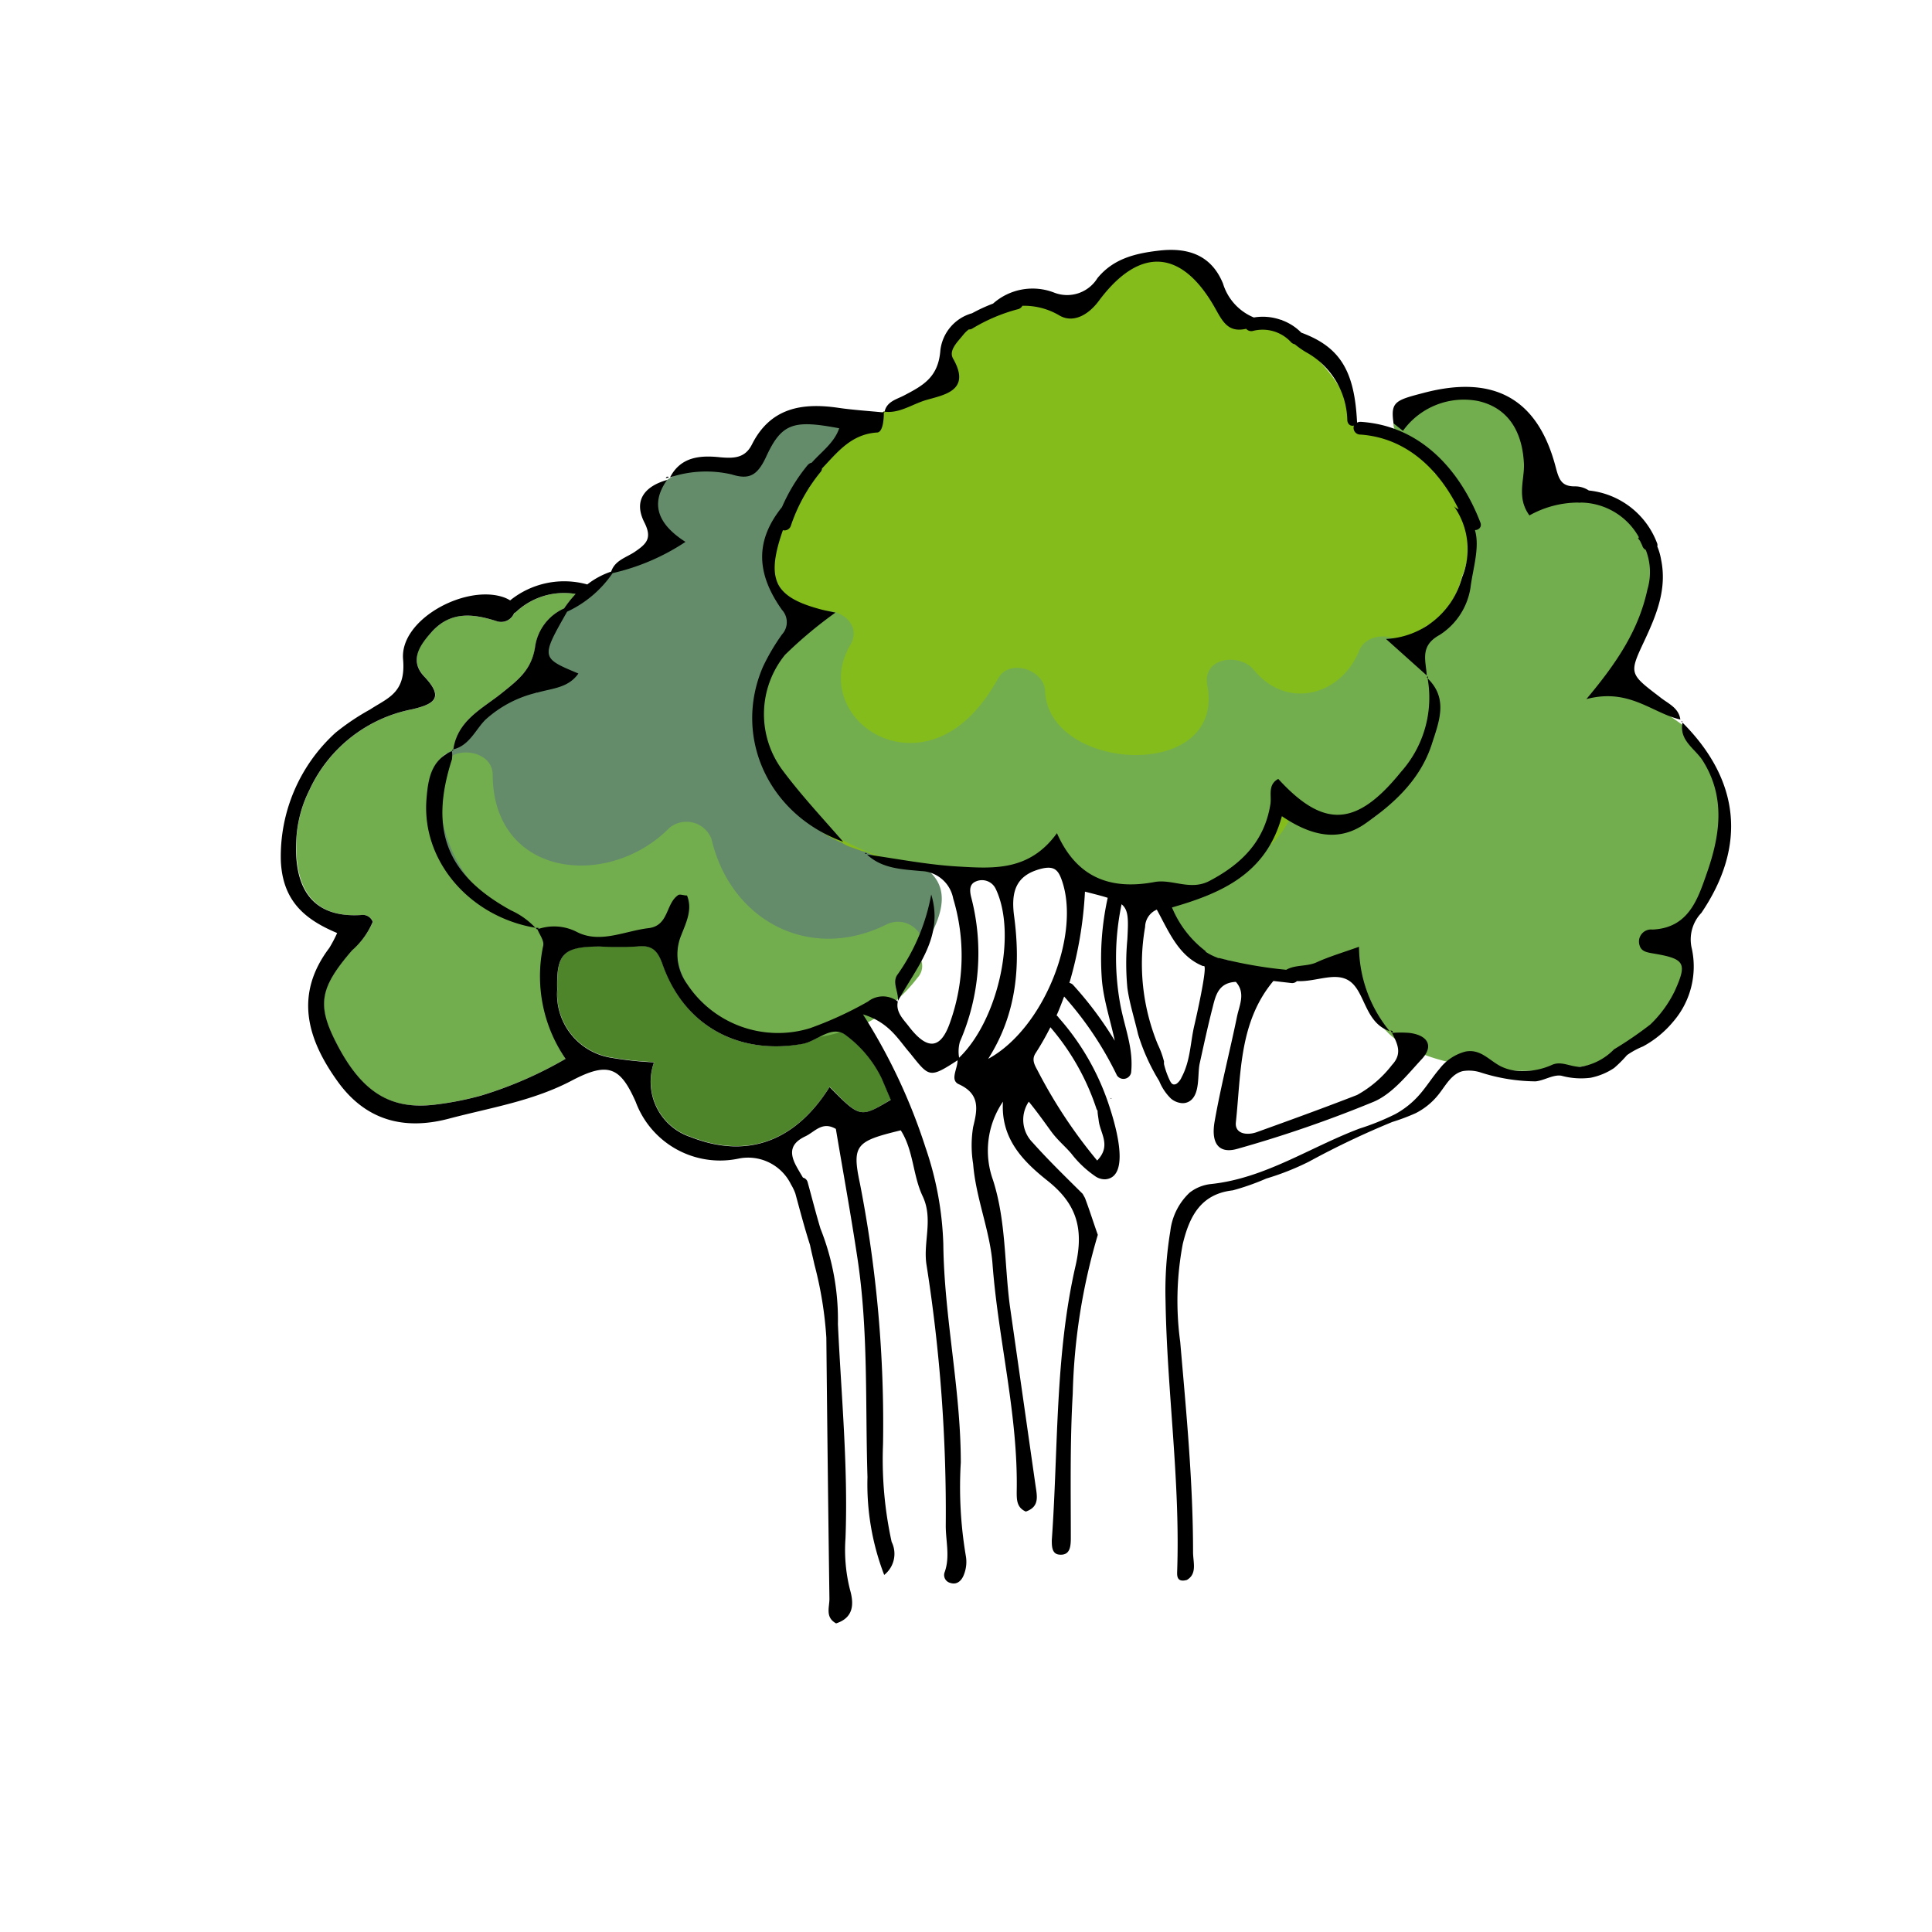 <svg xmlns="http://www.w3.org/2000/svg" id="Ebene_1" data-name="Ebene 1" viewBox="0 0 150.31 150.31"><defs><style>.cls-1{fill:#648c6a;}.cls-2{fill:#73ae4e;}.cls-3{fill:#84bc1c;}.cls-4{fill:#4e852a;}</style></defs><path class="cls-1" d="M71.78,67.4c-1.77-1.15-4.44-1-6.38-2-2.57-1.36-4.29-3.94-6-6.32a14.57,14.57,0,0,1,1.77-9.22c.76-.42,1.21-1.14.49-2-2.06-2.53-2.58-4.55-.75-7.54a17,17,0,0,1,4.69-5.18c1.72-1.21-.26-3.22-1.82-2.9a7.25,7.25,0,0,0-3.12,1.21c-.88.65-1.87,2.87-2.84,3.13a2.68,2.68,0,0,0-.7.31,2.9,2.9,0,0,0-1.18-.43c-1.93-.26-5.2.54-5.21,3a4,4,0,0,0,1.17,2.68,25.12,25.12,0,0,0-8.11,5.56c-1.69,1.74-1.74,3.77.2,5.2-.76.31-1.52.64-2.26,1-2.33-.36-4.39,1.39-5.8,3.66a1.62,1.62,0,0,0-.46.29,2.42,2.42,0,0,0-.95,2.7A9.77,9.77,0,0,0,34,63.75c.2,4,3.16,6.55,6.65,7.83a1.68,1.68,0,0,0,.73.74,2.37,2.37,0,0,0,2.11,0l.58.09A2,2,0,0,0,45,73a10.73,10.73,0,0,0,6.38-.82,1.71,1.71,0,0,0,.55,0c0,.22.05.45.1.67a.08.08,0,0,0,0,0,1.58,1.58,0,0,0-.18,1.76c1.74,3.58,4.28,6.89,8.68,6.42,2.44-.26,5.1-1.48,7.35-2.38s2.09-1.52,3.34-3.77S74.82,69.38,71.78,67.4Z"></path><path class="cls-2" d="M130.07,73.76l0-.42c4.55-4.37,5.18-10.8,1.66-15.62a1.3,1.3,0,0,0-.59-1.14c-.26-.2-.53-.39-.79-.57l-.86-.61a1.66,1.66,0,0,0-.56-.25,14.32,14.32,0,0,0-3.68-1.41c.4-.64,1.28-1.58,1.51-2A11.66,11.66,0,0,0,128.06,49a12.53,12.53,0,0,0,.45-3,1.36,1.36,0,0,0,.21-.88,4.29,4.29,0,0,0-.41-1.82l-.15-.29A6.32,6.32,0,0,0,121,38.75a11.78,11.78,0,0,0-2.56-6.1c-2.5-2.91-5.83-2.34-9-1-2,.85-.76,3,.93,3.15a1.56,1.56,0,0,0,.52.7,10.58,10.58,0,0,1,3.93,7,1.84,1.84,0,0,0-.35.82c-.37,2.44-1,4.76-3.37,6a1.6,1.6,0,0,0-.79,2.29A13,13,0,0,1,112,54.89a10.87,10.87,0,0,1-1.13,3.22,1.34,1.34,0,0,0-.17.81c-2,3.52-5.36,7.36-8.58,4.83-1.2-1-3.45-.49-3.39,1.2a21.15,21.15,0,0,1-3.61,3.86,24.61,24.61,0,0,0-2.73.66c-1.5.45-1.75,1.71-1.08,2.56a1.42,1.42,0,0,0,.52,1.17,9.06,9.06,0,0,0,3.84,1.53l.13.14c2.08,1.88,6.17.68,8.38-.38.26-.12.51-.27.75-.41a10,10,0,0,0,1.89,4.35,1.36,1.36,0,0,0,.1.37c1.45,3.4,6.62,4.17,10,4.46a24.62,24.62,0,0,0,3.34,0,2.25,2.25,0,0,0,1.29-.1c.41,0,.82-.09,1.21-.15a6.17,6.17,0,0,0,1.94-.5,2.48,2.48,0,0,0,.51-.39,1.47,1.47,0,0,0,.53-.16,10.27,10.27,0,0,0,3.84-3.27,4.2,4.2,0,0,0,1.47-3.5A1.7,1.7,0,0,0,130.07,73.76Z"></path><path class="cls-3" d="M112.79,37.55a2,2,0,0,0-1.15-.7,7.64,7.64,0,0,0-.8-1.28,6.67,6.67,0,0,0-5.25-2.18,11.74,11.74,0,0,0-6.28-7.7,9.24,9.24,0,0,0-3.76-.63,4.66,4.66,0,0,0-1.23-1.73,6.78,6.78,0,0,0-2.82-2.82c-3-1.46-5.76,1.51-7.32,4a8,8,0,0,0-8.25.33c-1.07.7-2.38,1.83-2.46,3.22a2.13,2.13,0,0,0,.47,1.49c-2,1.3-4.73,2.07-6.68,3.26a12.5,12.5,0,0,0-4,4.1,1.64,1.64,0,0,0-.29,1,7.61,7.61,0,0,0-2.13,3.33.91.91,0,0,0-.11.16c-1.73,3,.24,5.7,3.08,6.55a10.62,10.62,0,0,0-3.87,4.85,2.33,2.33,0,0,0-.27.4,5,5,0,0,0-.19,4h0l.12.32A5.88,5.88,0,0,0,60,58.75a1.92,1.92,0,0,0,.39.57c.09.22.18.43.29.66a1.45,1.45,0,0,0,.57.58,9.16,9.16,0,0,0,.7.84A9.69,9.69,0,0,0,63,63c-.14,1.27,1.31,2.06,2.55,2.59a2.25,2.25,0,0,0,.6.3l.83.29a2,2,0,0,0,.33.08,25.5,25.5,0,0,0,8.5,2.06,10.49,10.49,0,0,0,6.88-1.71C83.85,68.57,87,69,89.85,68.8a2.89,2.89,0,0,0,1.8.62c2.12,0,5.27-2.13,6.89-3.41a7.49,7.49,0,0,0,2.24-3.31,1.92,1.92,0,0,0,.69.4,4.56,4.56,0,0,0,2.69.48,4.75,4.75,0,0,0,1.92-.65,1.66,1.66,0,0,0,.35-.18c2.51-1.7,5.24-3.82,5.25-7.14a7.45,7.45,0,0,0-2.83-5.6,2.1,2.1,0,0,0,.34-.33,9.33,9.33,0,0,0,1.82-1,4.33,4.33,0,0,0,1.74-1.58c0-.06.06-.12.09-.17a5.87,5.87,0,0,0,.88-2A7.49,7.49,0,0,0,112.79,37.55Z"></path><path class="cls-1" d="M127.54,41.87l0,.09v0h.07Z"></path><path class="cls-2" d="M39.09,53.89c1.21-1,2.25-1.75,2.54-3.5a3.88,3.88,0,0,1,2.27-3.06,8.93,8.93,0,0,1,.89-1.12,5.46,5.46,0,0,0-4.62,1.39.47.47,0,0,1-.16.1,1.09,1.09,0,0,1-1.38.62c-1.83-.57-3.58-.79-5,.81-1,1-1.81,2.25-.61,3.51,1.6,1.68.71,2.15-.93,2.54a11.14,11.14,0,0,0-8,6.27,9.7,9.7,0,0,0-1,3.47c-.31,4.3,1.33,6.5,5,6.27a.83.83,0,0,1,.92.53,6.11,6.11,0,0,1-1.64,2.22c-2.52,2.92-2.74,4.24-1.23,7.19,1.95,3.82,4.18,5.24,7.69,4.81a24.22,24.22,0,0,0,3.57-.7A31,31,0,0,0,44,82.38a11.38,11.38,0,0,1-1.61-8.85c.09-.38-.27-.85-.45-1.28l-.12,0h0l-.12-.13c-5.13-.84-8.85-5.18-8.47-10,.12-1.54.35-3,2-3.77v-.08h0l.08,0C35.6,56,37.58,55.11,39.09,53.89Z"></path><path class="cls-1" d="M41.87,72.19l-.09.08Z"></path><path class="cls-4" d="M47.48,82.26a27.18,27.18,0,0,0,3.41.37,4.53,4.53,0,0,0,2.87,5.82c4.52,1.77,8.22.2,10.79-3.9,2.38,2.44,2.38,2.44,4.76,1l-.71-1.67a9.12,9.12,0,0,0-2.75-3.33c-1.1-.9-2.23.42-3.37.64-4.95.92-9.17-1.3-10.9-6.11-.4-1.11-.81-1.6-2-1.46a28.25,28.25,0,0,1-2.91,0c-2.85,0-3.38.56-3.31,3.36A5,5,0,0,0,47.48,82.26Z"></path><path class="cls-2" d="M111.13,52.41a1.84,1.84,0,0,0-1.51-1.26c.12-1.75-3.14-2.35-3.88-.52-1.42,3.49-5.61,4.62-8.17,1.51-1.13-1.39-4.06-1-3.64,1.18,1.42,7.55-12.36,6.76-12.62.44-.07-1.65-2.76-2.56-3.64-1-1.32,2.36-3.29,4.64-6.15,5-4.23.51-7.66-3.69-5.36-7.59,1.23-2.08-2.24-3.69-3.34-1.83a8.37,8.37,0,0,0-.44.84,1.76,1.76,0,0,0-1.52.78C54.43,59.81,65.47,68.13,75,67.5a5.51,5.51,0,0,0,4.65.11,8.31,8.31,0,0,0,2.55-1.7c1.31,2.84,6.4,4.1,9.17,3.6A10,10,0,0,0,100,61.2a1.57,1.57,0,0,0,.34.67,5.08,5.08,0,0,0,8.72-.73A10.64,10.64,0,0,0,111.13,52.41Z"></path><path class="cls-2" d="M71.24,74.11l.58-.8A2,2,0,0,0,69,71.91c-6,3-12.17-.28-13.65-6.65a2.09,2.09,0,0,0-3.26-.86c-4.75,4.83-13.71,3.88-13.76-4.12,0-2.22-4-2.36-3.94-.14,0,.27,0,.53,0,.79a1.61,1.61,0,0,0-.17.6,11.1,11.1,0,0,0,5.37,9.66,13.82,13.82,0,0,0,12.56.43,1.48,1.48,0,0,0,1-1.63c.15.24.29.47.45.7a3.91,3.91,0,0,0-.3.57,1.56,1.56,0,0,0-.74,1.31,7.27,7.27,0,0,0,4.84,7.37,7.74,7.74,0,0,0,2.51.39l.13.09c1.12.63,2.78.41,4,.21A11.38,11.38,0,0,0,66.22,80a5.63,5.63,0,0,0,2.9-1.66,12.25,12.25,0,0,0,2.27-2.28A1.33,1.33,0,0,0,71.24,74.11Z"></path><path d="M109.15,33.52A5.83,5.83,0,0,1,115,31.2c2.21.5,3.42,2.2,3.56,4.84.07,1.28-.6,2.64.43,4.06a7.8,7.8,0,0,1,3.78-1,.73.73,0,0,0,.23,0,5.23,5.23,0,0,1,4.49,2.67l0,.09v0h0v0l0-.09,0,.1h-.07a1.92,1.92,0,0,1,.18.22c.06.14.14.27.19.42a.51.51,0,0,0,.25.27,4.73,4.73,0,0,1,.13,3.08c-.65,3-2.19,5.49-4.75,8.53,3.33-.88,5.08,1.07,7.31,1.59-.12-.94-1-1.26-1.59-1.75-2.4-1.83-2.41-1.82-1.19-4.41.93-2,1.76-4,1.28-6.3a4.58,4.58,0,0,0-.29-1,.53.53,0,0,0,0-.21,6.37,6.37,0,0,0-5.33-4.15,1.92,1.92,0,0,0-1.1-.32c-1.06,0-1.23-.57-1.49-1.55-1.4-5.3-4.82-7.15-10.23-5.73-2.23.58-2.62.69-2.37,2.38Z"></path><path d="M72.45,69.59a15.61,15.61,0,0,1-2.6,6.2c-.5.63.1,1.4,0,2.1h0C71.28,75.28,73.46,72.92,72.45,69.59Z"></path><path d="M56.92,36.91c1.37.43,2,.09,2.68-1.36,1.22-2.67,2.17-2.89,5.69-2.23-.38,1.13-1.39,1.83-2.14,2.68a.55.55,0,0,0-.31.18,13.7,13.7,0,0,0-2,3.27c-2.06,2.56-2.06,5.1,0,8a1.41,1.41,0,0,1,0,1.91,16.44,16.44,0,0,0-1.47,2.49C57,57.3,59.76,63.38,65.6,65.49v0C64,63.65,62.37,61.91,60.94,60a7.31,7.31,0,0,1,.14-9.06A33.33,33.33,0,0,1,65,47.66c-.52-.11-.85-.17-1.18-.26-3.39-.91-4.15-2.18-3.13-5.49.07-.22.14-.44.22-.66a.52.52,0,0,0,.61-.32,13.24,13.24,0,0,1,2.32-4.21.41.41,0,0,0,.11-.27c1.19-1.25,2.26-2.67,4.28-2.8.43,0,.54-.93.53-1.56-1.18-.12-2.36-.19-3.53-.36-2.84-.42-5.3,0-6.73,2.85-.53,1.05-1.37,1.09-2.43,1-1.55-.17-3.1-.07-3.94,1.56A8.84,8.84,0,0,1,56.92,36.91Z"></path><path d="M132.48,59.19c1.81,2.88,1.32,5.87.31,8.75-.7,2-1.41,4.26-4.23,4.38a.94.94,0,0,0-1,1.23c.13.49.6.55,1.12.64,2.43.41,2.58.76,1.62,2.9a9.1,9.1,0,0,1-1.91,2.62,29.31,29.31,0,0,1-2.82,1.93A4.66,4.66,0,0,1,122.94,83c-.79,0-1.47-.48-2.2-.15a5.45,5.45,0,0,1-2.3.48,3.68,3.68,0,0,1-1.66-.36c-.93-.47-1.58-1.38-2.76-1.16A3.72,3.72,0,0,0,112,83.15c-.55.64-1,1.37-1.55,2a6.85,6.85,0,0,1-1.9,1.53,19.1,19.1,0,0,1-2.77,1.12c-3.88,1.46-7.37,3.88-11.58,4.32a3.24,3.24,0,0,0-1.65.67,4.88,4.88,0,0,0-1.5,3,28.28,28.28,0,0,0-.37,5.44c.11,7,1.16,14.06.9,21.12,0,.27,0,.78.76.57.82-.48.48-1.38.48-2.17,0-5.47-.53-10.91-1-16.36a23.71,23.71,0,0,1,.2-7.61c.52-2.16,1.41-3.89,3.89-4.17a18.88,18.88,0,0,0,2.61-.92,20.53,20.53,0,0,0,3.31-1.31,65.29,65.29,0,0,1,6.49-3.09,16.39,16.39,0,0,0,1.81-.68,5.38,5.38,0,0,0,1.79-1.46c.56-.7,1-1.61,1.9-1.82a3,3,0,0,1,1.29.08,14.28,14.28,0,0,0,4.36.72c.69-.07,1.36-.54,2-.44a5.81,5.81,0,0,0,2.28.16,5.08,5.08,0,0,0,1.83-.76,9.59,9.59,0,0,0,1-1,6.29,6.29,0,0,1,1.25-.68,8,8,0,0,0,2.35-1.93,6.56,6.56,0,0,0,1.45-5.65,3,3,0,0,1,.74-2.81c3.53-5.21,3-10.32-1.47-14.8C130.62,57.62,131.89,58.25,132.48,59.19Z"></path><path d="M35.19,58.33v.08l.06,0,0,0,0,0s0-.05,0-.08l-.08,0Z"></path><path d="M33.18,62.18c-.38,4.79,3.34,9.13,8.47,10a5.94,5.94,0,0,0-1.89-1.35c-5-2.75-6.38-6.22-4.6-11.75a2.26,2.26,0,0,0,0-.64C33.53,59.13,33.3,60.64,33.18,62.18Z"></path><path d="M108.25,80.24l0,.08h.1a.47.47,0,0,1,0-.1h0l-.18-.06s.08.11.13.16Z"></path><path d="M68.8,32.1a.19.19,0,0,0,0-.07h-.08l0,0,0,0v.06Z"></path><path d="M72.1,31.11c1.38-.4,3.47-.73,2.05-3.21-.37-.64.35-1.3.79-1.85a2.45,2.45,0,0,1,.43-.42.49.49,0,0,0,.28-.07,13.41,13.41,0,0,1,3.53-1.5.52.52,0,0,0,.36-.27,5.39,5.39,0,0,1,2.86.74c1,.61,2.19.08,3.08-1.11,3.2-4.31,6.51-4.05,9.11.65.56,1,1,1.82,2.36,1.51a.53.53,0,0,0,.55.16,3,3,0,0,1,2.94.88.5.5,0,0,0,.29.16,7,7,0,0,0,.86.61,6.19,6.19,0,0,1,3.23,5.27c0,.29.21.53.52.45a.52.52,0,0,0,.5.7c3.6.25,6.14,2.75,7.64,5.81a.88.88,0,0,1-.28-.16l-.08-.07a5.78,5.78,0,0,1,.62,5.55,6.44,6.44,0,0,1-5.91,4.77L111,52.55c-.06-1.15-.57-2.29,1-3.15a5.32,5.32,0,0,0,2.43-3.87c.2-1.4.7-3,.32-4.29.3,0,.55-.24.43-.57-1.58-4.12-4.67-7.54-9.29-7.85a.62.62,0,0,0-.31.06c-.19-4-1.3-5.88-4.34-7a4.05,4.05,0,0,0-1.46-.95.29.29,0,0,0-.14-.05,4.22,4.22,0,0,0-2.09-.18,4.16,4.16,0,0,1-2.4-2.64c-.88-2.15-2.63-2.84-5-2.56-1.88.22-3.54.64-4.77,2.14A2.77,2.77,0,0,1,82,22.76a4.63,4.63,0,0,0-4.74.86,12.61,12.61,0,0,0-1.63.75,3.4,3.4,0,0,0-2.47,2.89C73,29.37,71.8,30,70.31,30.78c-.56.29-1.32.46-1.49,1.25C70,32.18,71,31.42,72.1,31.11Z"></path><path d="M52,37.19l0,0a.93.93,0,0,1,0-.1l-.13,0-.08.12.16-.05Z"></path><path d="M41.89,72.25a.14.14,0,0,0,0-.06l-.09.08.09-.08-.22,0,.12.13Z"></path><path d="M67.3,66.43l.16,0-.11-.09Z"></path><path d="M111,52.68l.09.1c0-.06,0-.11,0-.17Z"></path><path d="M86.49,85.48l-.08-.06s0,0,0,.06Z"></path><path d="M26.23,72.59a10.31,10.31,0,0,1-.61,1.16c-2.75,3.64-1.71,7.1.63,10.36,2.14,3,5.1,3.87,8.68,2.92,3.25-.86,6.57-1.37,9.63-3,2.77-1.44,3.71-1,4.9,1.7a7,7,0,0,0,7.95,4.42,3.71,3.71,0,0,1,4.13,2,3.88,3.88,0,0,1,.34.71c.36,1.32.71,2.66,1.14,4,.1.5.23,1,.34,1.51a29.61,29.61,0,0,1,.93,5.7q.1,10.15.24,20.32c0,.67-.34,1.44.52,1.91,1.39-.45,1.39-1.54,1.08-2.62a12.62,12.62,0,0,1-.35-4c.21-5.56-.33-11.11-.59-16.66a19.14,19.14,0,0,0-1.36-7.44c-.36-1.2-.67-2.43-1-3.62a.49.49,0,0,0-.36-.34c-.18-.31-.36-.6-.52-.9-.61-1.13-.36-1.81.72-2.32.73-.35,1.3-1.19,2.36-.57.55,3.28,1.16,6.62,1.67,10,.87,5.67.61,11.39.79,17.09a19.66,19.66,0,0,0,1.3,7.61,2.09,2.09,0,0,0,.58-2.57,29.93,29.93,0,0,1-.67-7.6A97.31,97.31,0,0,0,66.9,92.06c-.64-3-.28-3.28,3.18-4.12,1,1.56.93,3.51,1.71,5.14.84,1.79,0,3.61.3,5.37a123.82,123.82,0,0,1,1.49,20.26c0,1.2.34,2.4-.08,3.59a.63.63,0,0,0,.43.85c.58.19.93-.25,1.08-.69a2.67,2.67,0,0,0,.13-1.42,32.15,32.15,0,0,1-.39-7.26c0-5.72-1.3-11.33-1.36-17A25.46,25.46,0,0,0,72,89.26a44.72,44.72,0,0,0-4.86-10.34c2.06.62,2.77,2,3.65,3,1.51,1.89,1.5,2,3.71.57,0,.67-.61,1.54.09,1.86,1.7.77,1.45,2,1.12,3.33a8.92,8.92,0,0,0,0,2.87c.21,2.68,1.32,5.22,1.51,7.81.45,5.93,2,11.73,1.88,17.71,0,.61,0,1.22.71,1.53,1.08-.38.88-1.18.75-2.06q-1-7-2-14c-.42-3.24-.29-6.56-1.3-9.72a6.76,6.76,0,0,1,.77-6.11c-.18,2.87,1.55,4.63,3.48,6.16,2.22,1.77,2.84,3.67,2.17,6.6-1.61,7-1.34,14.23-1.85,21.36,0,.45,0,1.07.58,1.12.84.08.89-.62.9-1.23,0-3.76-.07-7.54.15-11.29a47.32,47.32,0,0,1,1.95-12.36c-.34-.95-.64-1.92-1-2.87l-.18-.32c-1.32-1.31-2.67-2.62-3.9-4a2.51,2.51,0,0,1-.29-3.17c.6.73,1.15,1.5,1.7,2.26s1.09,1.17,1.61,1.78a8.16,8.16,0,0,0,1.83,1.74,1.31,1.31,0,0,0,.82.26c2.15-.19.57-4.91.2-6a19.4,19.4,0,0,0-3.83-6.57A.6.6,0,0,0,82.2,79c.22-.48.41-1,.59-1.47a26.48,26.48,0,0,1,4.11,6.14A.61.61,0,0,0,88,83.46c.2-1.87-.48-3.43-.83-5.25a20.19,20.19,0,0,1,.09-7.86c.55.46.53,1.16.45,2.71a20.11,20.11,0,0,0,0,3.8c.16,1.19.56,2.42.83,3.6a15.79,15.79,0,0,0,1.65,3.65,4,4,0,0,0,.9,1.35,1.49,1.49,0,0,0,.75.35,1,1,0,0,0,.76-.17c.79-.58.55-2.07.74-2.92.32-1.45.63-2.89,1-4.33.23-.91.44-1.94,1.81-2,.78.87.27,1.82.09,2.7-.56,2.72-1.26,5.42-1.74,8.15-.31,1.76.36,2.56,1.8,2.13a96,96,0,0,0,10.59-3.66c1.46-.63,2.61-2.11,3.76-3.35.9-1,.43-1.82-1-2a8.67,8.67,0,0,0-1.35,0c.4.82.84,1.59,0,2.49a8.79,8.79,0,0,1-2.72,2.34c-2.57,1-5.19,1.95-7.8,2.89-.78.28-1.72.13-1.63-.76.41-3.81.24-7.8,2.92-11l1.39.16a.52.52,0,0,0,.44-.15c1.48.08,3-.76,4.1,0,1.22.85,1.18,3.24,3.11,3.89a10.46,10.46,0,0,1-2.38-6.56c-1.32.47-2.34.77-3.3,1.21-.74.34-1.66.17-2.36.58a33.76,33.76,0,0,1-5.19-.91l-.08,0a4.5,4.5,0,0,1-1-.49V74a8.2,8.2,0,0,1-2.62-3.4C95,69.5,98.51,68,99.73,63.5c2.25,1.52,4.35,2,6.38.65,2.3-1.58,4.38-3.47,5.28-6.24.55-1.72,1.32-3.54-.32-5.13A8.67,8.67,0,0,1,109,60.05c-3.46,4.28-6,4.43-9.55.55-.84.45-.51,1.28-.61,1.95-.46,2.91-2.25,4.68-4.77,6-1.48.76-2.87-.18-4.24.07-3.43.64-6.06-.32-7.6-3.8-2.17,3-5,2.75-7.78,2.59-2.34-.14-4.67-.6-7-.93,1.18,1.12,2.78,1.15,4.22,1.29a2.62,2.62,0,0,1,2.49,2.14,15.41,15.41,0,0,1-.23,9.59c-.74,2.18-1.8,2.23-3.25.32-.42-.54-1-1.09-.83-1.9a1.88,1.88,0,0,0-2.32,0A28.13,28.13,0,0,1,63,80a8.47,8.47,0,0,1-9.54-3.44A3.9,3.9,0,0,1,53,72.76c.39-1,.89-2,.45-3.09-.3,0-.59-.15-.73,0-.93.67-.69,2.35-2.26,2.54-1.89.22-3.82,1.25-5.65.26a3.88,3.88,0,0,0-3-.17c.18.43.54.9.45,1.28A11.38,11.38,0,0,0,44,82.38a31,31,0,0,1-6.58,2.86,24.22,24.22,0,0,1-3.57.7c-3.51.43-5.74-1-7.69-4.81-1.51-2.95-1.29-4.27,1.23-7.19A6.11,6.11,0,0,0,29,71.72a.83.83,0,0,0-.92-.53c-3.72.23-5.36-2-5-6.27a9.7,9.7,0,0,1,1-3.47,11.14,11.14,0,0,1,8-6.27c1.64-.39,2.53-.86.93-2.54-1.2-1.26-.34-2.47.61-3.51,1.46-1.6,3.21-1.38,5-.81A1.09,1.09,0,0,0,40,47.7a.47.47,0,0,0,.16-.1,5.46,5.46,0,0,1,4.62-1.39,8.93,8.93,0,0,0-.89,1.12,3.88,3.88,0,0,0-2.27,3.06c-.29,1.75-1.33,2.52-2.54,3.5C37.58,55.11,35.6,56,35.27,58.3,36.52,58,37,56.76,37.76,56a9,9,0,0,1,4.1-2.13c1.11-.32,2.36-.35,3.14-1.47-2.92-1.22-2.92-1.22-.88-4.81a8.73,8.73,0,0,0,3.54-3,17.16,17.16,0,0,0,5.67-2.43c-2-1.28-2.84-2.84-1.43-4.82-1.7.48-2.65,1.56-1.77,3.3.63,1.24.16,1.67-.71,2.27-.66.46-1.57.66-1.87,1.56a6.26,6.26,0,0,0-1.86,1,6.69,6.69,0,0,0-6,1.24,2.67,2.67,0,0,0-.69-.3c-3-.86-7.91,1.85-7.64,4.89.23,2.63-1.21,3-2.57,3.9A18.27,18.27,0,0,0,26.11,57a13,13,0,0,0-4.26,10C22,70.13,23.75,71.55,26.23,72.59Zm62.86-.47A1.49,1.49,0,0,1,90,70.77c.93,1.69,1.69,3.63,3.59,4.39l.09,0c.27.1-.65,4.15-.75,4.57-.33,1.37-.3,2.77-1,4.08a1.22,1.22,0,0,1-.36.48.35.35,0,0,1-.24.08c-.15,0-.24-.16-.31-.29a6.38,6.38,0,0,1-.46-1.29,1.6,1.6,0,0,1,0-.21,7.17,7.17,0,0,0-.49-1.34A16.51,16.51,0,0,1,89.09,72.12ZM85.31,86.28a.57.57,0,0,0,.08.13c0,.24.06.52.09.78.12,1,1,1.94-.12,3.1a38.73,38.73,0,0,1-4.67-7.07c-.27-.48-.41-.85-.11-1.3a21.5,21.5,0,0,0,1.14-2A18.67,18.67,0,0,1,85.31,86.28Zm-.9-16.91c.74.19,1.31.33,1.77.48a21.94,21.94,0,0,0-.45,6.42c.14,1.57.67,3.14,1,4.7a28,28,0,0,0-3.26-4.36.54.54,0,0,0-.27-.14A30.53,30.53,0,0,0,84.41,69.37ZM81,67.59c1-.25,1.32.09,1.59.84,1.53,4.2-1.35,11.58-5.71,13.95,2.25-3.54,2.54-7.32,2-11.24C78.68,69.41,79,68.1,81,67.59ZM74.68,81.05a17.23,17.23,0,0,0,.87-11.28c-.12-.51-.13-1,.39-1.2a1.18,1.18,0,0,1,1.53.59c1.67,3.5.2,10.19-2.85,13.13A2.83,2.83,0,0,1,74.68,81.05ZM43.35,77c-.07-2.8.46-3.35,3.31-3.36a28.25,28.25,0,0,0,2.91,0c1.2-.14,1.61.35,2,1.46,1.73,4.81,6,7,10.9,6.11,1.14-.22,2.27-1.54,3.37-.64a9.12,9.12,0,0,1,2.75,3.33l.71,1.67c-2.38,1.41-2.38,1.41-4.76-1-2.57,4.1-6.27,5.67-10.79,3.9a4.53,4.53,0,0,1-2.87-5.82,27.18,27.18,0,0,1-3.41-.37A5,5,0,0,1,43.35,77Z"></path><path d="M130.9,56.11l-.08,0s0,.06,0,.09Z"></path></svg>